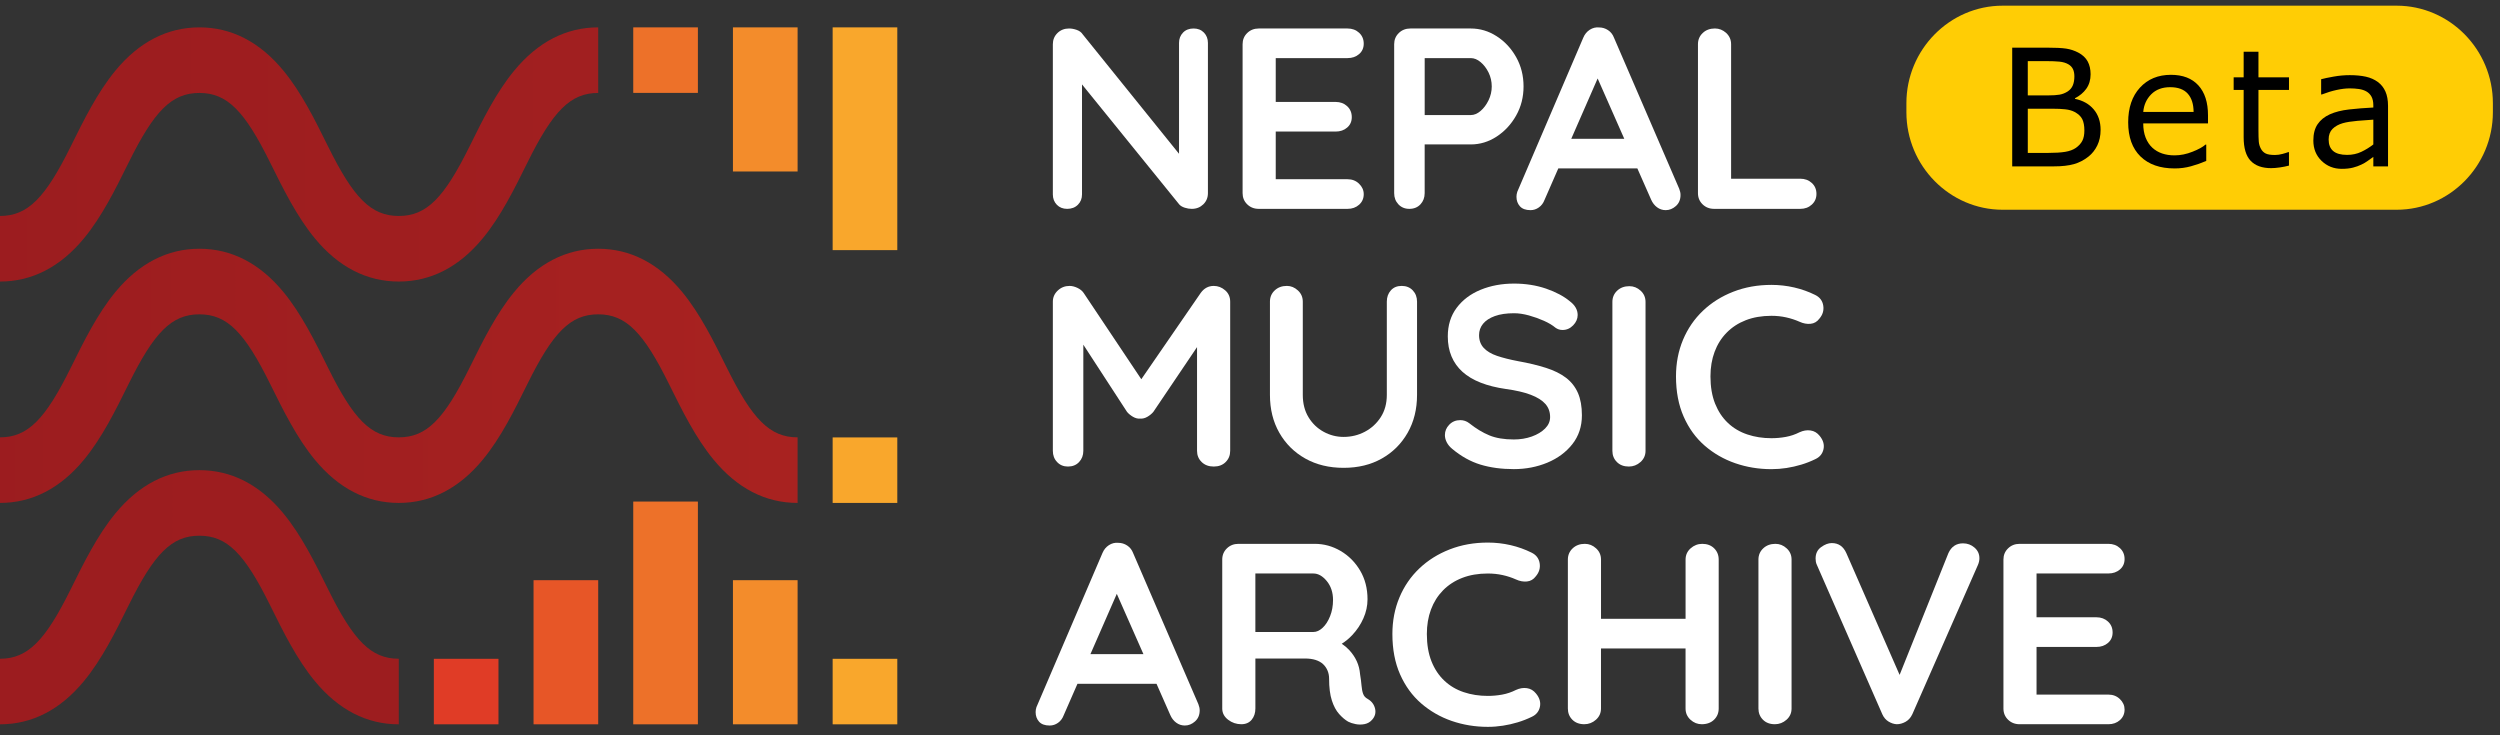 <svg width="136" height="40" viewBox="0 0 136 40" fill="none" xmlns="http://www.w3.org/2000/svg">
<rect x="0" y="0" width="136" height="40" fill="#333333" stroke="none"/>
<path d="M58.054 11.362C58.294 11.362 58.489 11.287 58.638 11.138C58.787 10.989 58.861 10.802 58.861 10.577V4.592L64.154 11.124C64.221 11.199 64.319 11.257 64.45 11.299C64.579 11.341 64.707 11.362 64.832 11.362C65.082 11.362 65.29 11.28 65.459 11.117C65.627 10.954 65.711 10.75 65.711 10.507V2.335C65.711 2.11 65.639 1.924 65.495 1.774C65.35 1.624 65.163 1.55 64.932 1.55C64.692 1.55 64.5 1.624 64.356 1.774C64.212 1.924 64.139 2.11 64.139 2.335V8.366L58.891 1.858C58.824 1.755 58.718 1.678 58.574 1.626C58.429 1.575 58.29 1.55 58.155 1.55C57.905 1.55 57.696 1.632 57.528 1.795C57.36 1.959 57.275 2.162 57.275 2.405V10.578C57.275 10.802 57.347 10.989 57.492 11.139C57.636 11.287 57.823 11.362 58.054 11.362Z" fill="white"/>
<path d="M68.476 11.362H73.307C73.558 11.362 73.766 11.287 73.934 11.138C74.102 10.989 74.187 10.797 74.187 10.563C74.187 10.348 74.102 10.159 73.934 9.996C73.766 9.832 73.557 9.75 73.307 9.75H69.4V7.157H72.658C72.908 7.157 73.118 7.085 73.285 6.94C73.454 6.796 73.537 6.606 73.537 6.373C73.537 6.13 73.453 5.931 73.285 5.777C73.118 5.623 72.908 5.545 72.658 5.545H69.4V3.161H73.307C73.558 3.161 73.766 3.089 73.934 2.944C74.102 2.799 74.187 2.61 74.187 2.376C74.187 2.134 74.102 1.935 73.934 1.781C73.766 1.627 73.557 1.55 73.307 1.55H68.476C68.226 1.55 68.018 1.632 67.85 1.795C67.681 1.959 67.597 2.162 67.597 2.405V10.507C67.597 10.751 67.681 10.954 67.85 11.117C68.018 11.28 68.226 11.362 68.476 11.362Z" fill="white"/>
<path d="M76.667 11.362C76.917 11.362 77.118 11.28 77.272 11.117C77.425 10.954 77.502 10.75 77.502 10.507V7.857H80.011C80.511 7.857 80.98 7.715 81.417 7.43C81.854 7.144 82.208 6.764 82.477 6.287C82.746 5.81 82.881 5.283 82.881 4.703C82.881 4.114 82.746 3.582 82.477 3.105C82.208 2.628 81.855 2.25 81.417 1.97C80.98 1.689 80.511 1.55 80.011 1.55H76.724C76.474 1.55 76.264 1.632 76.096 1.795C75.928 1.959 75.843 2.162 75.843 2.405V10.507C75.843 10.751 75.92 10.954 76.074 11.117C76.229 11.28 76.426 11.362 76.667 11.362ZM77.503 3.161H80.012C80.195 3.161 80.373 3.234 80.545 3.379C80.719 3.524 80.862 3.713 80.978 3.946C81.093 4.181 81.151 4.433 81.151 4.704C81.151 4.966 81.093 5.216 80.978 5.454C80.862 5.692 80.719 5.886 80.545 6.035C80.373 6.184 80.194 6.259 80.012 6.259H77.503V3.161Z" fill="white"/>
<path d="M82.496 10.703C82.496 10.909 82.558 11.082 82.683 11.222C82.808 11.361 83 11.432 83.26 11.432C83.424 11.432 83.575 11.383 83.714 11.284C83.854 11.186 83.957 11.049 84.024 10.871L84.772 9.161H89.072L89.82 10.857C89.897 11.034 90.006 11.174 90.145 11.277C90.284 11.38 90.441 11.432 90.614 11.432C90.816 11.432 91.001 11.357 91.169 11.208C91.337 11.058 91.421 10.857 91.421 10.605C91.421 10.502 91.397 10.39 91.349 10.269L87.802 2.054C87.735 1.876 87.627 1.739 87.478 1.64C87.329 1.542 87.168 1.493 86.994 1.493C86.812 1.475 86.642 1.516 86.482 1.619C86.324 1.722 86.206 1.867 86.129 2.053L82.539 10.437C82.51 10.531 82.496 10.619 82.496 10.703ZM86.912 4.268L88.36 7.549H85.477L86.912 4.268Z" fill="white"/>
<path d="M93.249 11.362H97.936C98.186 11.362 98.394 11.285 98.562 11.131C98.731 10.976 98.815 10.783 98.815 10.549C98.815 10.306 98.731 10.108 98.562 9.953C98.394 9.799 98.185 9.722 97.936 9.722H94.172V2.404C94.172 2.162 94.082 1.958 93.905 1.794C93.727 1.631 93.523 1.549 93.293 1.549C93.023 1.549 92.801 1.631 92.629 1.794C92.456 1.958 92.369 2.161 92.369 2.404V10.507C92.369 10.75 92.453 10.953 92.622 11.117C92.79 11.28 92.999 11.362 93.249 11.362Z" fill="white"/>
<path d="M66.922 24.525V16.409C66.922 16.157 66.831 15.951 66.648 15.792C66.466 15.633 66.259 15.554 66.028 15.554C65.74 15.554 65.504 15.68 65.321 15.932L62.087 20.63L58.948 15.932C58.871 15.82 58.758 15.729 58.609 15.659C58.46 15.589 58.318 15.554 58.184 15.554C57.934 15.554 57.72 15.638 57.542 15.806C57.364 15.975 57.275 16.176 57.275 16.409V24.526C57.275 24.769 57.351 24.973 57.506 25.135C57.659 25.299 57.856 25.38 58.096 25.38C58.346 25.38 58.549 25.299 58.702 25.135C58.856 24.972 58.933 24.768 58.933 24.526V18.751L61.312 22.409C61.398 22.511 61.507 22.6 61.636 22.675C61.766 22.75 61.894 22.782 62.019 22.773C62.153 22.782 62.286 22.75 62.415 22.675C62.545 22.6 62.653 22.511 62.74 22.409L65.119 18.883V24.526C65.119 24.769 65.203 24.973 65.371 25.135C65.539 25.299 65.758 25.38 66.027 25.38C66.297 25.38 66.513 25.299 66.676 25.135C66.841 24.972 66.922 24.768 66.922 24.525Z" fill="white"/>
<path d="M76.576 23.544C76.917 22.946 77.087 22.259 77.087 21.483V16.409C77.087 16.166 77.01 15.962 76.857 15.799C76.703 15.635 76.501 15.553 76.251 15.553C76.001 15.553 75.804 15.635 75.66 15.799C75.515 15.962 75.443 16.165 75.443 16.409V21.483C75.443 21.95 75.332 22.354 75.111 22.696C74.89 23.037 74.602 23.301 74.246 23.488C73.891 23.675 73.506 23.768 73.092 23.768C72.708 23.768 72.345 23.675 72.004 23.488C71.662 23.301 71.389 23.037 71.182 22.696C70.975 22.355 70.872 21.951 70.872 21.483V16.409C70.872 16.166 70.783 15.962 70.605 15.799C70.427 15.635 70.228 15.553 70.007 15.553C69.738 15.553 69.517 15.635 69.344 15.799C69.17 15.962 69.085 16.165 69.085 16.409V21.483C69.085 22.259 69.254 22.946 69.596 23.544C69.938 24.142 70.408 24.608 71.009 24.945C71.61 25.282 72.305 25.45 73.093 25.45C73.881 25.45 74.573 25.282 75.169 24.945C75.766 24.609 76.234 24.142 76.576 23.544Z" fill="white"/>
<path d="M86.056 22.591C86.056 22.114 85.984 21.71 85.84 21.378C85.695 21.047 85.479 20.771 85.191 20.551C84.903 20.332 84.539 20.151 84.102 20.012C83.665 19.872 83.158 19.75 82.582 19.647C82.139 19.563 81.759 19.467 81.442 19.36C81.125 19.252 80.882 19.107 80.714 18.925C80.546 18.743 80.461 18.512 80.461 18.231C80.461 17.998 80.533 17.792 80.677 17.615C80.822 17.437 81.035 17.297 81.319 17.194C81.603 17.091 81.951 17.04 82.365 17.04C82.614 17.04 82.883 17.08 83.172 17.159C83.46 17.239 83.733 17.337 83.994 17.453C84.253 17.57 84.46 17.694 84.614 17.825C84.729 17.909 84.859 17.951 85.003 17.951C85.224 17.951 85.416 17.867 85.58 17.698C85.743 17.53 85.825 17.343 85.825 17.137C85.825 16.857 85.686 16.609 85.407 16.395C85.07 16.114 84.635 15.883 84.102 15.7C83.568 15.518 82.989 15.427 82.365 15.427C81.701 15.427 81.095 15.539 80.548 15.763C80 15.988 79.565 16.315 79.243 16.745C78.921 17.174 78.76 17.694 78.76 18.301C78.76 18.703 78.826 19.065 78.962 19.388C79.097 19.71 79.296 19.99 79.56 20.228C79.824 20.466 80.153 20.663 80.548 20.817C80.942 20.972 81.399 21.086 81.918 21.161C82.466 21.236 82.917 21.34 83.274 21.476C83.629 21.611 83.894 21.777 84.067 21.973C84.24 22.169 84.326 22.407 84.326 22.688C84.326 22.922 84.235 23.129 84.052 23.312C83.87 23.494 83.63 23.639 83.332 23.746C83.034 23.853 82.707 23.907 82.351 23.907C81.823 23.907 81.377 23.833 81.017 23.683C80.657 23.534 80.294 23.314 79.929 23.024C79.785 22.912 79.621 22.855 79.438 22.855C79.199 22.855 78.999 22.938 78.841 23.101C78.681 23.265 78.603 23.453 78.603 23.669C78.603 23.8 78.636 23.931 78.703 24.061C78.771 24.193 78.867 24.309 78.992 24.412C79.482 24.823 79.996 25.11 80.535 25.274C81.073 25.438 81.678 25.52 82.351 25.52C83.005 25.52 83.613 25.402 84.176 25.169C84.738 24.935 85.192 24.599 85.538 24.16C85.883 23.721 86.056 23.198 86.056 22.591Z" fill="white"/>
<path d="M88.638 15.568C88.368 15.568 88.147 15.65 87.974 15.813C87.801 15.977 87.714 16.18 87.714 16.423V24.526C87.714 24.769 87.796 24.973 87.96 25.135C88.123 25.299 88.339 25.38 88.609 25.38C88.849 25.38 89.06 25.299 89.243 25.135C89.425 24.972 89.517 24.768 89.517 24.526V16.423C89.517 16.18 89.428 15.977 89.25 15.813C89.072 15.649 88.868 15.568 88.638 15.568Z" fill="white"/>
<path d="M99.199 24.433C99.251 24.186 99.182 23.945 98.99 23.711C98.856 23.544 98.69 23.445 98.493 23.417C98.296 23.389 98.097 23.422 97.895 23.515C97.654 23.637 97.404 23.721 97.145 23.768C96.886 23.815 96.625 23.838 96.366 23.838C95.895 23.838 95.458 23.77 95.054 23.634C94.65 23.499 94.299 23.291 94.001 23.011C93.703 22.73 93.471 22.38 93.302 21.96C93.134 21.539 93.049 21.044 93.049 20.474C93.049 19.988 93.124 19.544 93.273 19.142C93.422 18.741 93.64 18.392 93.929 18.098C94.217 17.804 94.565 17.577 94.974 17.418C95.382 17.26 95.846 17.18 96.366 17.18C96.644 17.18 96.911 17.208 97.166 17.265C97.421 17.321 97.663 17.401 97.894 17.503C98.096 17.596 98.296 17.634 98.492 17.615C98.689 17.596 98.85 17.503 98.975 17.334C99.158 17.119 99.228 16.881 99.184 16.619C99.141 16.358 98.994 16.166 98.744 16.044C98.388 15.867 98.009 15.732 97.605 15.638C97.201 15.545 96.788 15.498 96.365 15.498C95.616 15.498 94.923 15.622 94.289 15.87C93.654 16.117 93.104 16.463 92.638 16.907C92.172 17.351 91.811 17.877 91.556 18.485C91.302 19.092 91.174 19.756 91.174 20.475C91.174 21.307 91.314 22.038 91.593 22.669C91.871 23.3 92.253 23.825 92.739 24.247C93.225 24.667 93.778 24.985 94.397 25.199C95.017 25.414 95.673 25.522 96.365 25.522C96.644 25.522 96.917 25.501 97.187 25.459C97.456 25.417 97.723 25.357 97.987 25.277C98.252 25.198 98.509 25.097 98.759 24.975C99 24.862 99.146 24.681 99.199 24.433Z" fill="white"/>
<path d="M61.644 30.091C61.577 29.913 61.469 29.775 61.32 29.677C61.171 29.579 61.01 29.53 60.837 29.53C60.654 29.511 60.483 29.554 60.325 29.656C60.166 29.759 60.048 29.904 59.971 30.091L56.381 38.473C56.352 38.566 56.338 38.655 56.338 38.739C56.338 38.945 56.4 39.118 56.525 39.259C56.65 39.399 56.842 39.469 57.102 39.469C57.266 39.469 57.417 39.42 57.556 39.322C57.695 39.224 57.799 39.086 57.866 38.908L58.614 37.198H62.914L63.662 38.894C63.739 39.072 63.847 39.212 63.987 39.314C64.126 39.417 64.282 39.468 64.455 39.468C64.658 39.468 64.842 39.394 65.01 39.244C65.178 39.095 65.263 38.893 65.263 38.641C65.263 38.539 65.239 38.426 65.191 38.305L61.644 30.091ZM59.319 35.586L60.754 32.305L62.203 35.586H59.319Z" fill="white"/>
<path d="M74.406 38.025C74.281 37.959 74.197 37.866 74.154 37.744C74.11 37.623 74.082 37.473 74.067 37.295C74.053 37.118 74.026 36.912 73.988 36.679C73.968 36.426 73.908 36.19 73.808 35.971C73.707 35.751 73.568 35.545 73.39 35.354C73.276 35.232 73.142 35.121 72.992 35.02C73.196 34.891 73.388 34.735 73.563 34.548C73.818 34.277 74.02 33.974 74.169 33.637C74.319 33.301 74.393 32.955 74.393 32.6C74.393 32.011 74.258 31.49 73.99 31.037C73.72 30.583 73.367 30.229 72.929 29.971C72.491 29.715 72.023 29.585 71.523 29.585H67.371C67.121 29.585 66.911 29.668 66.743 29.831C66.575 29.994 66.49 30.197 66.49 30.441V38.543C66.49 38.787 66.596 38.989 66.808 39.153C67.019 39.316 67.259 39.398 67.529 39.398C67.769 39.398 67.957 39.316 68.092 39.153C68.226 38.989 68.293 38.786 68.293 38.543V35.823H70.99C71.211 35.823 71.403 35.849 71.567 35.901C71.73 35.953 71.864 36.027 71.971 36.125C72.077 36.223 72.158 36.34 72.216 36.475C72.274 36.611 72.303 36.758 72.303 36.917C72.303 37.403 72.353 37.8 72.454 38.108C72.554 38.417 72.686 38.662 72.85 38.844C73.013 39.027 73.176 39.164 73.34 39.258C73.446 39.314 73.58 39.358 73.744 39.391C73.907 39.424 74.071 39.424 74.235 39.391C74.397 39.358 74.532 39.281 74.639 39.159C74.801 38.981 74.857 38.779 74.804 38.55C74.749 38.322 74.617 38.146 74.406 38.025ZM72.358 33.518C72.252 33.784 72.118 33.995 71.954 34.148C71.791 34.302 71.623 34.38 71.45 34.38H68.292V31.198H71.45C71.709 31.198 71.952 31.336 72.178 31.611C72.403 31.887 72.517 32.23 72.517 32.641C72.516 32.96 72.464 33.251 72.358 33.518Z" fill="white"/>
<path d="M83.064 37.436C82.867 37.407 82.668 37.441 82.466 37.534C82.226 37.655 81.976 37.74 81.716 37.787C81.456 37.834 81.197 37.857 80.938 37.857C80.467 37.857 80.029 37.789 79.625 37.653C79.221 37.518 78.87 37.31 78.573 37.029C78.274 36.749 78.041 36.399 77.873 35.978C77.706 35.557 77.621 35.062 77.621 34.492C77.621 34.006 77.695 33.562 77.844 33.161C77.993 32.759 78.212 32.411 78.5 32.116C78.789 31.822 79.137 31.595 79.546 31.437C79.955 31.278 80.418 31.199 80.938 31.199C81.217 31.199 81.483 31.227 81.738 31.283C81.992 31.338 82.235 31.418 82.466 31.521C82.668 31.614 82.867 31.652 83.064 31.633C83.261 31.614 83.422 31.521 83.547 31.352C83.73 31.138 83.8 30.9 83.757 30.638C83.713 30.376 83.567 30.185 83.317 30.063C82.961 29.886 82.582 29.75 82.178 29.656C81.774 29.563 81.36 29.516 80.938 29.516C80.188 29.516 79.495 29.64 78.862 29.888C78.227 30.135 77.677 30.481 77.21 30.925C76.744 31.369 76.383 31.895 76.129 32.502C75.874 33.11 75.746 33.773 75.746 34.493C75.746 35.325 75.886 36.056 76.165 36.687C76.444 37.317 76.826 37.843 77.311 38.264C77.797 38.684 78.349 39.003 78.969 39.218C79.589 39.432 80.246 39.541 80.938 39.541C81.217 39.541 81.49 39.519 81.759 39.477C82.029 39.436 82.295 39.375 82.56 39.295C82.824 39.216 83.082 39.115 83.332 38.993C83.571 38.881 83.718 38.702 83.771 38.454C83.823 38.206 83.755 37.966 83.562 37.732C83.428 37.562 83.261 37.464 83.064 37.436Z" fill="white"/>
<path d="M92.604 29.585C92.363 29.585 92.151 29.668 91.968 29.831C91.786 29.994 91.695 30.197 91.695 30.441V33.664H87.095V30.441C87.095 30.197 87.006 29.994 86.828 29.831C86.65 29.667 86.446 29.585 86.215 29.585C85.945 29.585 85.725 29.668 85.552 29.831C85.379 29.994 85.292 30.197 85.292 30.441V38.543C85.292 38.787 85.373 38.989 85.536 39.153C85.7 39.316 85.916 39.398 86.186 39.398C86.426 39.398 86.637 39.316 86.82 39.153C87.003 38.989 87.094 38.786 87.094 38.543V35.277H91.694V38.543C91.694 38.787 91.783 38.989 91.961 39.153C92.139 39.316 92.343 39.398 92.574 39.398C92.852 39.398 93.076 39.316 93.245 39.153C93.413 38.989 93.497 38.786 93.497 38.543V30.441C93.497 30.197 93.415 29.994 93.252 29.831C93.088 29.668 92.871 29.585 92.604 29.585Z" fill="white"/>
<path d="M97.195 29.831C97.017 29.667 96.814 29.585 96.583 29.585C96.313 29.585 96.092 29.668 95.919 29.831C95.746 29.994 95.659 30.197 95.659 30.441V38.543C95.659 38.787 95.741 38.989 95.904 39.153C96.067 39.316 96.283 39.398 96.553 39.398C96.793 39.398 97.004 39.316 97.188 39.153C97.371 38.989 97.461 38.786 97.461 38.543V30.441C97.462 30.198 97.373 29.994 97.195 29.831Z" fill="white"/>
<path d="M107.413 29.789C107.235 29.634 107.026 29.558 106.786 29.558C106.421 29.558 106.156 29.735 105.993 30.09L103.339 36.714L100.441 30.09C100.278 29.725 100.014 29.543 99.649 29.543C99.466 29.543 99.274 29.615 99.071 29.761C98.869 29.906 98.768 30.113 98.768 30.384C98.768 30.44 98.774 30.499 98.783 30.559C98.793 30.62 98.812 30.678 98.84 30.735L102.402 38.865C102.479 39.033 102.589 39.162 102.734 39.251C102.878 39.34 103.027 39.389 103.181 39.398C103.344 39.398 103.506 39.353 103.664 39.265C103.822 39.176 103.945 39.038 104.032 38.852L107.593 30.748C107.651 30.618 107.68 30.492 107.68 30.37C107.68 30.137 107.591 29.943 107.413 29.789Z" fill="white"/>
<path d="M114.697 37.786H110.788V35.193H114.048C114.298 35.193 114.506 35.121 114.674 34.975C114.842 34.831 114.926 34.641 114.926 34.408C114.926 34.164 114.842 33.966 114.674 33.812C114.506 33.658 114.297 33.58 114.048 33.58H110.788V31.197H114.697C114.947 31.197 115.156 31.124 115.324 30.98C115.492 30.835 115.577 30.646 115.577 30.412C115.577 30.17 115.492 29.971 115.324 29.817C115.156 29.662 114.947 29.585 114.697 29.585H109.866C109.616 29.585 109.406 29.668 109.24 29.831C109.071 29.994 108.987 30.197 108.987 30.441V38.543C108.987 38.787 109.071 38.989 109.24 39.153C109.407 39.316 109.616 39.398 109.866 39.398H114.697C114.947 39.398 115.156 39.324 115.324 39.174C115.492 39.024 115.577 38.832 115.577 38.599C115.577 38.384 115.492 38.194 115.324 38.031C115.155 37.868 114.947 37.786 114.697 37.786Z" fill="white"/>
<path d="M39.539 20.004C38.827 18.564 38.091 17.075 37.113 15.887C35.826 14.325 34.288 13.532 32.542 13.532C30.796 13.532 29.258 14.325 27.971 15.887C26.992 17.075 26.256 18.564 25.545 20.004C24.16 22.805 23.21 23.792 21.695 23.792C20.179 23.792 19.229 22.805 17.845 20.004C17.133 18.564 16.397 17.075 15.419 15.887C14.132 14.325 12.594 13.532 10.848 13.532C9.102 13.532 7.564 14.325 6.276 15.887C5.298 17.075 4.562 18.564 3.851 20.004C2.466 22.805 1.515 23.792 0 23.792V27.359C1.746 27.359 3.284 26.567 4.571 25.004C5.549 23.816 6.286 22.327 6.997 20.887C8.382 18.086 9.332 17.099 10.847 17.099C12.363 17.099 13.313 18.087 14.697 20.887C15.409 22.327 16.145 23.816 17.123 25.004C18.41 26.567 19.948 27.359 21.694 27.359C23.44 27.359 24.978 26.567 26.265 25.004C27.244 23.816 27.98 22.328 28.691 20.887C30.076 18.086 31.026 17.099 32.542 17.099C34.057 17.099 35.007 18.087 36.392 20.887C37.103 22.327 37.839 23.816 38.818 25.004C40.105 26.567 41.643 27.359 43.389 27.359V23.792C41.873 23.792 40.923 22.805 39.539 20.004Z" fill="url(#paint0_linear_16_38)"/>
<path d="M4.571 12.961C5.549 11.773 6.286 10.284 6.997 8.845C8.382 6.043 9.332 5.056 10.847 5.056C12.363 5.056 13.313 6.044 14.697 8.845C15.409 10.284 16.145 11.773 17.123 12.961C18.41 14.524 19.948 15.316 21.694 15.316C23.44 15.316 24.978 14.524 26.265 12.961C27.244 11.773 27.98 10.284 28.691 8.845C30.076 6.043 31.026 5.056 32.542 5.056V1.489C30.796 1.489 29.258 2.282 27.971 3.845C26.992 5.032 26.256 6.521 25.545 7.961C24.16 10.762 23.21 11.749 21.695 11.749C20.179 11.749 19.229 10.762 17.845 7.961C17.133 6.521 16.397 5.032 15.419 3.845C14.132 2.282 12.594 1.489 10.848 1.489C9.102 1.489 7.564 2.282 6.276 3.845C5.298 5.032 4.562 6.521 3.851 7.961C2.466 10.762 1.515 11.749 0 11.749V15.316C1.746 15.316 3.284 14.524 4.571 12.961Z" fill="url(#paint1_linear_16_38)"/>
<path d="M17.844 32.047C17.133 30.608 16.396 29.119 15.418 27.931C14.131 26.368 12.593 25.576 10.847 25.576C9.101 25.576 7.563 26.368 6.276 27.931C5.298 29.119 4.561 30.608 3.85 32.047C2.466 34.849 1.515 35.836 0 35.836V39.403C1.746 39.403 3.284 38.61 4.571 37.047C5.549 35.86 6.286 34.371 6.997 32.931C8.382 30.13 9.332 29.142 10.847 29.142C12.363 29.142 13.313 30.13 14.697 32.931C15.409 34.371 16.145 35.859 17.123 37.047C18.41 38.61 19.948 39.403 21.694 39.403V35.836C20.179 35.836 19.229 34.849 17.844 32.047Z" fill="url(#paint2_linear_16_38)"/>
<path d="M32.542 31.562H29.025V39.402H32.542V31.562Z" fill="url(#paint3_linear_16_38)"/>
<path d="M27.117 35.839H23.601V39.402H27.117V35.839Z" fill="url(#paint4_linear_16_38)"/>
<path d="M48.813 35.839H45.296V39.403H48.813V35.839Z" fill="url(#paint5_linear_16_38)"/>
<path d="M48.813 23.796H45.296V27.359H48.813V23.796Z" fill="url(#paint6_linear_16_38)"/>
<path d="M43.389 31.562H39.872V39.402H43.389V31.562Z" fill="url(#paint7_linear_16_38)"/>
<path d="M37.965 27.285H34.449V39.403H37.965V27.285Z" fill="url(#paint8_linear_16_38)"/>
<path d="M37.965 1.489H34.449V5.053H37.965V1.489Z" fill="url(#paint9_linear_16_38)"/>
<path d="M43.389 1.489H39.872V9.329H43.389V1.489Z" fill="url(#paint10_linear_16_38)"/>
<path d="M48.813 1.489H45.296V13.607H48.813V1.489Z" fill="url(#paint11_linear_16_38)"/>
<path d="M135.613 6.105C135.613 9.023 133.257 11.41 130.378 11.41H108.943C106.064 11.41 103.708 9.023 103.708 6.105V5.613C103.708 2.696 106.064 0.309 108.943 0.309H130.378C133.257 0.309 135.613 2.696 135.613 5.613V6.105Z" fill="#FFCD05"/>
<path d="M114.272 7.064C114.272 7.385 114.212 7.669 114.092 7.914C113.972 8.16 113.811 8.362 113.608 8.522C113.369 8.712 113.105 8.848 112.819 8.929C112.532 9.01 112.167 9.051 111.725 9.051H109.464V2.592H111.352C111.817 2.592 112.165 2.609 112.396 2.644C112.627 2.679 112.848 2.751 113.059 2.861C113.293 2.986 113.463 3.146 113.569 3.34C113.675 3.535 113.728 3.769 113.728 4.041C113.728 4.348 113.65 4.609 113.497 4.824C113.342 5.04 113.137 5.213 112.88 5.343V5.377C113.311 5.467 113.651 5.658 113.899 5.952C114.147 6.245 114.272 6.616 114.272 7.064ZM112.846 4.153C112.846 3.997 112.82 3.866 112.769 3.759C112.717 3.652 112.635 3.565 112.52 3.498C112.386 3.42 112.223 3.372 112.032 3.353C111.841 3.334 111.604 3.325 111.321 3.325H110.311V5.19H111.407C111.673 5.19 111.883 5.176 112.041 5.149C112.198 5.121 112.343 5.064 112.477 4.978C112.611 4.891 112.706 4.779 112.762 4.641C112.819 4.504 112.846 4.342 112.846 4.153ZM113.39 7.099C113.39 6.839 113.351 6.633 113.274 6.479C113.197 6.326 113.057 6.196 112.855 6.088C112.718 6.016 112.551 5.969 112.356 5.947C112.16 5.925 111.922 5.914 111.644 5.914H110.312V8.318H111.433C111.804 8.318 112.109 8.299 112.346 8.26C112.583 8.221 112.777 8.149 112.928 8.045C113.087 7.932 113.205 7.803 113.279 7.659C113.353 7.514 113.39 7.327 113.39 7.099Z" fill="black"/>
<path d="M120.115 6.713H116.592C116.592 7.01 116.636 7.27 116.724 7.491C116.813 7.713 116.935 7.894 117.088 8.036C117.237 8.174 117.413 8.278 117.617 8.348C117.821 8.417 118.045 8.452 118.291 8.452C118.616 8.452 118.944 8.386 119.273 8.254C119.604 8.123 119.839 7.993 119.978 7.866H120.02V8.755C119.749 8.871 119.472 8.968 119.19 9.045C118.907 9.124 118.61 9.163 118.299 9.163C117.505 9.163 116.887 8.945 116.441 8.51C115.996 8.075 115.773 7.456 115.773 6.655C115.773 5.863 115.986 5.233 116.413 4.768C116.84 4.303 117.401 4.07 118.098 4.07C118.743 4.07 119.24 4.261 119.59 4.643C119.939 5.025 120.115 5.567 120.115 6.27L120.115 6.713ZM119.332 6.088C119.329 5.66 119.223 5.329 119.013 5.095C118.803 4.861 118.485 4.743 118.057 4.743C117.626 4.743 117.283 4.872 117.027 5.129C116.771 5.387 116.626 5.706 116.593 6.088H119.332Z" fill="black"/>
<path d="M124.52 9.008C124.369 9.049 124.204 9.082 124.026 9.108C123.847 9.134 123.688 9.147 123.548 9.147C123.06 9.147 122.689 9.014 122.436 8.748C122.182 8.482 122.055 8.055 122.055 7.468V4.891H121.511V4.206H122.055V2.813H122.86V4.206H124.521V4.891H122.86V7.099C122.86 7.354 122.866 7.553 122.877 7.696C122.888 7.839 122.928 7.973 122.996 8.097C123.059 8.213 123.145 8.297 123.255 8.351C123.365 8.405 123.533 8.431 123.759 8.431C123.89 8.431 124.027 8.412 124.169 8.373C124.312 8.334 124.415 8.301 124.478 8.276H124.52V9.008Z" fill="black"/>
<path d="M129.91 9.051H129.109V8.535C129.038 8.584 128.942 8.653 128.82 8.741C128.698 8.829 128.581 8.9 128.466 8.951C128.332 9.018 128.178 9.073 128.004 9.118C127.83 9.163 127.626 9.185 127.391 9.185C126.96 9.185 126.595 9.041 126.295 8.752C125.996 8.463 125.846 8.094 125.846 7.646C125.846 7.278 125.924 6.981 126.08 6.754C126.235 6.527 126.457 6.348 126.745 6.218C127.036 6.088 127.385 6 127.794 5.954C128.202 5.907 128.64 5.873 129.109 5.849V5.723C129.109 5.538 129.076 5.385 129.012 5.263C128.948 5.142 128.856 5.046 128.736 4.977C128.622 4.911 128.485 4.865 128.325 4.842C128.166 4.819 127.998 4.808 127.824 4.808C127.613 4.808 127.377 4.836 127.117 4.893C126.858 4.949 126.589 5.031 126.312 5.138H126.27V4.31C126.427 4.267 126.654 4.219 126.951 4.167C127.247 4.114 127.54 4.088 127.828 4.088C128.165 4.088 128.458 4.117 128.708 4.173C128.958 4.23 129.174 4.326 129.357 4.462C129.537 4.595 129.673 4.767 129.767 4.978C129.861 5.189 129.909 5.451 129.909 5.763V9.051H129.91ZM129.109 7.858V6.509C128.863 6.524 128.574 6.546 128.242 6.574C127.909 6.603 127.646 6.645 127.453 6.7C127.221 6.766 127.034 6.87 126.891 7.01C126.749 7.151 126.678 7.344 126.678 7.589C126.678 7.867 126.76 8.076 126.926 8.216C127.091 8.356 127.343 8.426 127.683 8.426C127.966 8.426 128.225 8.37 128.458 8.259C128.692 8.148 128.909 8.014 129.109 7.858Z" fill="black"/>
<defs>
<linearGradient id="paint0_linear_16_38" x1="-2.897" y1="18.448" x2="485.533" y2="18.448" gradientUnits="userSpaceOnUse">
<stop stop-color="#9B1C1F"/>
<stop offset="0.5" stop-color="#E13D26"/>
<stop offset="1" stop-color="#FDB72D"/>
</linearGradient>
<linearGradient id="paint1_linear_16_38" x1="-5.15" y1="52.615" x2="863.164" y2="52.615" gradientUnits="userSpaceOnUse">
<stop stop-color="#9B1C1F"/>
<stop offset="0.5" stop-color="#E13D26"/>
<stop offset="1" stop-color="#FDB72D"/>
</linearGradient>
<linearGradient id="paint2_linear_16_38" x1="-11.588" y1="-15.727" x2="1942.19" y2="-15.727" gradientUnits="userSpaceOnUse">
<stop stop-color="#9B1C1F"/>
<stop offset="0.5" stop-color="#E13D26"/>
<stop offset="1" stop-color="#FDB72D"/>
</linearGradient>
<linearGradient id="paint3_linear_16_38" x1="-44712.8" y1="-57.917" x2="29623.3" y2="-57.917" gradientUnits="userSpaceOnUse">
<stop stop-color="#9B1C1F"/>
<stop offset="0.5" stop-color="#E13D26"/>
<stop offset="1" stop-color="#FDB72D"/>
</linearGradient>
<linearGradient id="paint4_linear_16_38" x1="-36452.6" y1="-174.859" x2="37910.3" y2="-174.859" gradientUnits="userSpaceOnUse">
<stop stop-color="#9B1C1F"/>
<stop offset="0.5" stop-color="#E13D26"/>
<stop offset="1" stop-color="#FDB72D"/>
</linearGradient>
<linearGradient id="paint5_linear_16_38" x1="-69556.1" y1="-174.881" x2="4806.03" y2="-174.881" gradientUnits="userSpaceOnUse">
<stop stop-color="#9B1C1F"/>
<stop offset="0.5" stop-color="#E13D26"/>
<stop offset="1" stop-color="#FDB72D"/>
</linearGradient>
<linearGradient id="paint6_linear_16_38" x1="-69556.1" y1="-42.295" x2="4806.03" y2="-42.295" gradientUnits="userSpaceOnUse">
<stop stop-color="#9B1C1F"/>
<stop offset="0.5" stop-color="#E13D26"/>
<stop offset="1" stop-color="#FDB72D"/>
</linearGradient>
<linearGradient id="paint7_linear_16_38" x1="-61257.3" y1="-57.917" x2="13076.7" y2="-57.917" gradientUnits="userSpaceOnUse">
<stop stop-color="#9B1C1F"/>
<stop offset="0.5" stop-color="#E13D26"/>
<stop offset="1" stop-color="#FDB72D"/>
</linearGradient>
<linearGradient id="paint8_linear_16_38" x1="-53003.6" y1="-23.523" x2="21357.7" y2="-23.523" gradientUnits="userSpaceOnUse">
<stop stop-color="#9B1C1F"/>
<stop offset="0.5" stop-color="#E13D26"/>
<stop offset="1" stop-color="#FDB72D"/>
</linearGradient>
<linearGradient id="paint9_linear_16_38" x1="-53003.6" y1="203.205" x2="21357.7" y2="203.205" gradientUnits="userSpaceOnUse">
<stop stop-color="#9B1C1F"/>
<stop offset="0.5" stop-color="#E13D26"/>
<stop offset="1" stop-color="#FDB72D"/>
</linearGradient>
<linearGradient id="paint10_linear_16_38" x1="-61257.3" y1="92.559" x2="13076.7" y2="92.559" gradientUnits="userSpaceOnUse">
<stop stop-color="#9B1C1F"/>
<stop offset="0.5" stop-color="#E13D26"/>
<stop offset="1" stop-color="#FDB72D"/>
</linearGradient>
<linearGradient id="paint11_linear_16_38" x1="-69556.1" y1="59.995" x2="4806.03" y2="59.995" gradientUnits="userSpaceOnUse">
<stop stop-color="#9B1C1F"/>
<stop offset="0.5" stop-color="#E13D26"/>
<stop offset="1" stop-color="#FDB72D"/>
</linearGradient>
</defs>
</svg>
